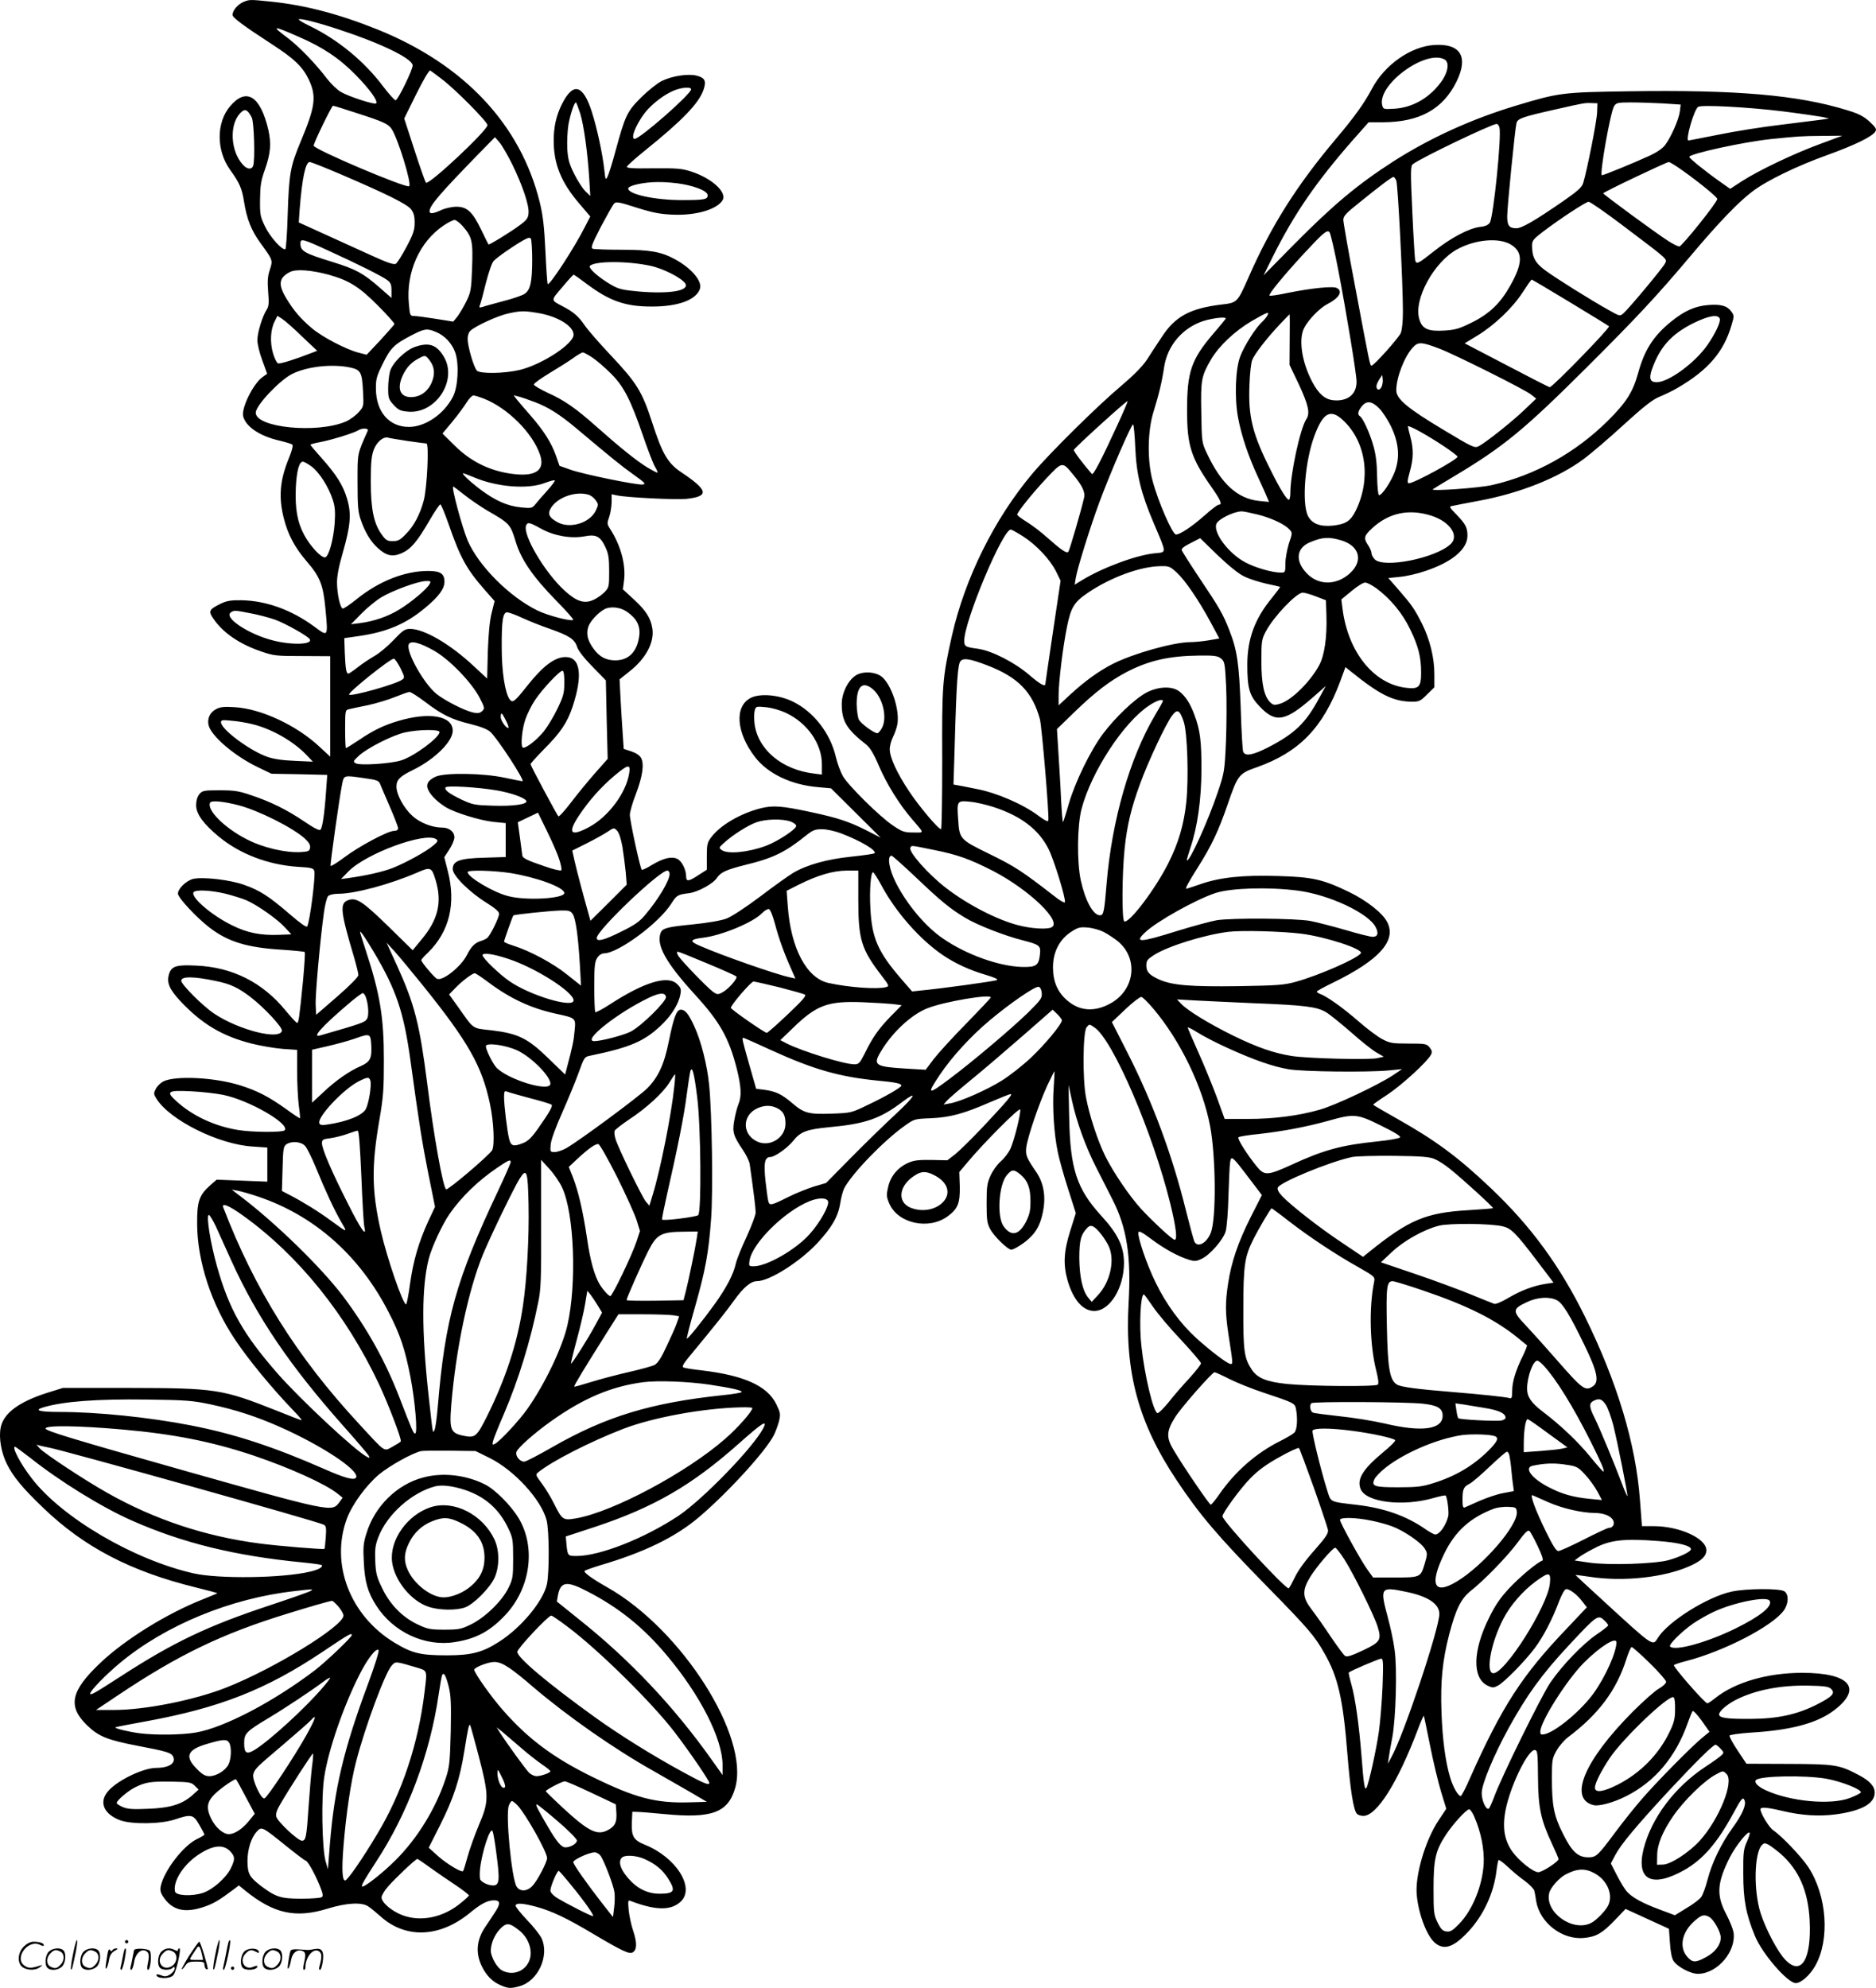 <svg version="1.0" xmlns="http://www.w3.org/2000/svg"
  viewBox="0 0 1133.278 1200.789"
 preserveAspectRatio="xMidYMid meet">
<g transform="translate(-0.513,1200.873) scale(0.1,-0.1)"
fill="#000000" stroke="none">
<path d="M1474 11996 c-34 -15 -64 -51 -64 -77 0 -17 62 -63 240 -179 133 -86
184 -135 221 -213 47 -101 39 -162 -49 -372 -63 -151 -71 -193 -79 -443 -3
-111 -10 -205 -14 -208 -17 -10 -91 71 -122 135 -30 62 -32 73 -31 166 1 82 6
114 28 175 36 102 41 160 22 245 -48 205 -133 257 -230 143 -85 -99 -85 -267
-1 -385 57 -78 72 -114 84 -191 17 -107 44 -175 100 -252 75 -103 75 -103 56
-161 -13 -39 -15 -68 -10 -133 6 -68 4 -88 -9 -108 -26 -40 -56 -138 -56 -184
0 -23 13 -79 30 -123 l29 -80 -28 -20 c-57 -41 -129 -188 -117 -237 16 -63
101 -120 220 -147 38 -9 73 -20 77 -24 6 -6 -3 -39 -20 -80 -56 -136 -64 -237
-31 -367 25 -97 65 -173 136 -256 83 -96 101 -143 115 -287 16 -175 18 -172
-69 -108 -136 100 -289 155 -437 158 -65 1 -89 -3 -127 -21 -71 -35 -76 -45
-42 -93 58 -84 158 -152 289 -196 74 -26 92 -27 248 -27 l167 -1 0 -303 0
-304 -69 64 c-138 127 -348 225 -507 235 -63 4 -87 2 -112 -11 -38 -19 -56
-57 -47 -97 15 -65 154 -185 295 -253 l85 -41 169 -3 168 -4 -7 -96 c-9 -135
-22 -223 -34 -235 -7 -7 -40 10 -100 51 -104 70 -200 118 -321 158 -72 25
-101 29 -188 29 -97 0 -105 -2 -123 -24 -12 -15 -19 -39 -19 -66 0 -53 43
-112 137 -190 127 -105 298 -170 475 -182 85 -5 97 -8 102 -26 8 -32 -27 -304
-43 -334 -4 -8 -40 17 -106 74 -123 106 -179 143 -273 176 -83 31 -249 50
-309 37 -42 -10 -93 -59 -93 -89 0 -25 115 -148 193 -207 112 -85 225 -119
434 -132 73 -5 135 -11 139 -14 3 -4 -2 -80 -10 -170 -23 -231 -27 -258 -36
-258 -5 0 -36 34 -70 75 -139 170 -322 262 -540 271 -118 6 -148 -3 -163 -49
-17 -52 0 -93 70 -168 130 -137 251 -209 428 -254 55 -14 139 -28 187 -32 l88
-6 0 -131 c0 -72 5 -164 10 -205 6 -41 9 -76 7 -77 -1 -2 -41 24 -87 58 -104
74 -171 108 -275 141 -154 48 -391 60 -464 23 -17 -9 -37 -29 -45 -45 -13 -25
-13 -31 3 -57 79 -130 377 -279 584 -291 l87 -6 0 -103 0 -103 -153 6 -153 6
-38 -33 c-68 -60 -81 -98 -80 -235 1 -225 86 -484 227 -695 83 -125 226 -298
356 -433 30 -31 52 -57 48 -57 -4 0 -73 26 -154 59 -325 129 -365 135 -883
136 l-405 0 -90 -28 c-175 -55 -270 -125 -286 -213 -12 -61 4 -152 38 -219 38
-76 94 -145 220 -265 246 -237 529 -384 921 -480 73 -18 132 -34 130 -35 -2
-2 -39 -17 -83 -35 -220 -86 -478 -246 -627 -389 -175 -166 -195 -258 -79
-372 70 -68 122 -90 304 -125 178 -34 205 -42 217 -64 21 -40 -22 -70 -101
-70 -84 0 -253 -85 -299 -151 -46 -63 -13 -130 80 -165 69 -26 245 -24 330 4
101 34 113 31 149 -32 17 -29 31 -56 31 -59 0 -3 -20 -15 -45 -27 -83 -40
-199 -191 -219 -285 -5 -23 -1 -40 16 -65 55 -81 129 -99 247 -59 56 19 91 40
179 106 l30 23 38 -31 c173 -140 305 -169 499 -109 114 35 206 40 245 13 14
-9 48 -37 75 -61 151 -135 355 -127 536 20 70 58 109 78 149 78 39 0 40 -22 0
-80 -16 -25 -40 -61 -53 -80 -53 -78 -60 -156 -23 -235 28 -59 66 -98 118
-119 44 -19 60 -19 111 -5 113 31 183 185 133 291 -10 20 -48 69 -87 109 -38
40 -69 79 -69 86 0 19 43 16 125 -6 97 -27 184 -69 339 -161 182 -108 223
-127 244 -114 25 16 26 57 3 127 -12 34 -24 91 -28 126 -5 56 -4 64 9 58 154
-59 246 -60 305 -5 89 83 -27 268 -217 344 -68 28 -81 50 -78 134 l3 65 30 -1
c17 0 90 -6 163 -13 286 -28 385 8 428 157 90 310 -323 959 -773 1213 -92 52
-145 91 -136 99 4 4 49 20 98 35 261 77 446 167 586 284 172 144 409 402 459
501 10 20 24 58 31 84 10 42 9 50 -16 102 -54 111 -192 174 -450 205 -55 6
-105 14 -112 18 -9 4 1 23 30 58 171 207 229 280 277 347 56 78 101 116 138
116 75 0 258 116 365 230 88 96 125 159 138 241 5 34 16 74 24 90 46 88 236
285 362 375 61 44 62 44 160 48 117 5 199 27 357 96 63 27 120 50 126 50 15 0
-17 -38 -163 -194 -67 -71 -143 -146 -170 -168 l-49 -38 -96 2 c-79 1 -106 -2
-142 -18 -63 -29 -106 -81 -120 -147 -11 -48 -10 -58 8 -100 53 -119 237 -159
351 -76 62 45 76 79 74 181 l-3 87 49 58 c99 119 316 336 319 320 5 -23 -35
-182 -58 -235 -11 -25 -38 -60 -59 -78 -21 -18 -49 -57 -62 -86 -21 -46 -24
-68 -24 -168 0 -99 3 -121 22 -156 22 -42 106 -124 127 -124 16 0 77 38 109
69 44 41 67 84 82 158 19 90 6 173 -38 239 -63 92 -68 106 -62 154 9 64 75
258 125 368 24 51 44 91 45 90 1 -2 -1 -48 -5 -103 -8 -114 2 -275 25 -385 8
-41 36 -141 62 -222 l47 -147 -34 -108 c-39 -124 -43 -202 -16 -298 34 -118
93 -185 161 -185 95 0 180 139 180 291 -1 100 -36 174 -140 287 -145 160 -185
280 -191 587 l-4 200 20 -91 c28 -130 83 -282 148 -409 31 -60 75 -148 99
-195 85 -167 112 -340 96 -620 -24 -422 59 -726 291 -1074 140 -210 249 -338
551 -646 244 -249 281 -292 341 -398 82 -143 113 -278 139 -612 17 -212 36
-332 56 -356 6 -8 24 -14 40 -14 81 0 208 201 330 524 18 48 34 84 36 80 1 -5
19 -88 38 -184 19 -96 49 -220 66 -276 l31 -101 -46 -69 c-82 -123 -145 -339
-132 -456 12 -119 63 -248 112 -287 55 -44 111 -24 200 71 91 98 153 232 169
365 4 32 10 62 12 66 3 4 28 -14 57 -41 28 -27 75 -66 104 -86 28 -21 54 -48
56 -59 3 -12 8 -40 11 -62 22 -131 158 -236 290 -222 74 7 110 29 185 107 l65
68 131 -60 131 -60 6 -84 c3 -52 11 -93 21 -109 25 -38 105 -80 151 -79 117 3
230 137 212 252 -4 20 -24 72 -47 114 -57 111 -52 185 25 338 34 67 108 160
119 149 4 -3 -4 -28 -16 -55 -20 -44 -23 -64 -22 -194 0 -155 16 -243 70 -374
43 -107 198 -286 247 -286 32 0 85 47 117 103 91 159 72 426 -42 599 -43 64
-161 188 -211 221 -25 17 -77 102 -77 127 0 15 39 12 132 -10 119 -28 220 -34
322 -21 156 21 236 65 236 131 0 39 -30 72 -97 107 -117 62 -143 66 -423 67
l-255 1 -53 80 c-29 43 -51 84 -49 90 2 5 58 13 128 18 242 14 402 57 504 135
175 133 94 227 -195 226 -208 0 -404 -57 -524 -153 -21 -17 -42 -31 -47 -31
-15 0 -210 223 -202 231 5 4 37 15 73 24 229 59 523 211 591 306 29 41 31 96
4 115 -26 19 -228 18 -318 -1 -146 -31 -386 -181 -447 -280 -31 -50 -24 -56
-312 208 -103 94 -187 172 -185 172 1 1 40 -4 87 -11 201 -31 451 -4 605 66
69 31 98 59 98 95 0 71 -162 145 -318 145 l-71 0 -12 158 c-25 339 -137 711
-333 1109 -151 306 -325 544 -566 773 -200 190 -337 291 -568 421 -80 45 -145
83 -145 85 0 2 39 30 87 61 86 57 240 198 262 240 9 17 7 26 -8 45 -18 22 -26
23 -128 23 -97 0 -113 3 -158 27 -27 14 -93 63 -145 109 -93 81 -193 152 -231
164 -10 4 -19 10 -19 14 0 4 46 29 102 56 276 135 381 253 323 364 -27 54
-124 130 -229 181 -159 77 -221 91 -427 97 -215 7 -353 -8 -469 -48 -46 -16
-86 -29 -88 -29 -9 0 11 37 74 137 78 124 121 215 174 369 63 183 68 190 180
229 254 91 396 237 501 517 l32 87 31 -25 c177 -143 259 -184 375 -184 38 0
49 5 87 44 l44 43 0 80 c0 99 -27 209 -75 305 -44 87 -61 112 -141 204 l-62
71 68 7 c38 3 108 19 154 35 163 54 256 132 256 214 0 49 -12 71 -68 129 -44
45 -44 47 -21 51 13 3 85 17 160 31 248 46 482 140 634 254 44 33 152 125 240
206 121 110 173 151 215 168 30 12 80 36 110 54 184 107 278 217 325 378 17
56 16 59 -2 84 -25 34 -64 44 -138 38 -80 -6 -145 -35 -226 -101 -106 -86
-160 -171 -198 -310 -32 -115 -71 -177 -185 -290 -193 -191 -437 -327 -696
-386 -77 -18 -372 -39 -360 -26 3 2 64 40 135 82 294 176 420 280 796 655 305
304 425 433 633 680 165 196 283 318 366 381 86 66 269 155 459 223 163 59
267 110 285 140 9 15 3 24 -35 60 -37 33 -66 48 -136 69 -297 92 -670 124
-1323 114 -396 -6 -416 -8 -675 -86 -269 -81 -517 -194 -739 -335 -219 -141
-363 -261 -605 -505 l-183 -186 57 115 c129 258 259 447 483 703 l95 107 86 0
c222 1 363 79 445 246 73 149 25 230 -132 221 -144 -8 -304 -120 -381 -268
-46 -86 -104 -167 -212 -295 -240 -284 -396 -531 -533 -844 -66 -149 -67 -150
-162 -161 -190 -23 -280 -72 -360 -195 -29 -43 -70 -106 -91 -139 -27 -40 -78
-92 -158 -160 -138 -116 -427 -401 -533 -527 -230 -273 -408 -632 -487 -982
-57 -254 -60 -297 -58 -748 0 -230 -3 -418 -7 -418 -17 0 -133 138 -194 230
-74 112 -116 204 -116 253 0 20 9 54 21 77 11 22 23 58 26 79 12 91 -40 240
-98 284 -39 28 -106 32 -149 9 -49 -27 -90 -107 -90 -176 0 -104 29 -152 149
-246 22 -18 45 -55 76 -129 47 -109 123 -231 196 -316 81 -95 80 -85 12 -85
-54 0 -67 4 -122 41 -80 53 -270 241 -304 299 -14 25 -33 76 -42 114 -33 144
-133 274 -259 336 -85 42 -199 52 -256 23 -99 -51 -88 -208 25 -356 77 -101
218 -169 381 -183 l79 -7 150 -149 150 -149 -90 46 c-102 51 -170 74 -335 109
-173 37 -225 41 -301 22 -123 -32 -241 -101 -297 -174 -24 -32 -27 -44 -27
-116 l0 -81 -50 -32 c-60 -40 -75 -41 -75 -8 0 41 -27 94 -54 106 -35 16 -83
4 -151 -36 -32 -20 -60 -33 -63 -30 -10 9 -72 298 -72 331 0 18 16 74 36 125
40 105 52 181 32 219 -9 16 -30 30 -59 40 l-46 15 -6 90 c-4 49 -9 144 -13
210 l-6 120 60 48 c100 79 151 176 138 260 -10 62 -39 108 -111 174 l-67 62 7
53 c12 95 -20 213 -85 313 -18 28 -18 34 -5 70 8 22 14 62 15 89 l0 49 33 -7
c63 -13 353 -27 417 -21 141 15 135 51 -28 160 -83 55 -116 112 -178 304 -60
185 -93 237 -245 399 -71 75 -145 160 -163 187 -36 53 -66 79 -131 113 -74 39
-74 33 -4 115 35 42 66 76 69 76 3 1 38 -24 79 -55 139 -104 235 -138 397
-137 156 0 264 40 287 106 17 46 -50 125 -151 180 -83 45 -151 57 -323 57 -87
0 -165 3 -173 6 -14 5 -5 27 49 133 37 69 72 132 80 140 12 13 31 9 137 -25
99 -31 142 -39 219 -42 142 -6 269 33 300 89 25 48 -67 131 -189 171 -59 19
-87 21 -230 20 -127 -2 -163 1 -160 10 3 7 54 53 114 101 221 178 321 282 349
363 18 53 9 72 -39 85 -52 14 -148 0 -214 -32 -26 -13 -81 -57 -123 -98 -86
-86 -97 -109 -156 -326 -19 -71 -41 -141 -48 -154 -11 -22 -13 -19 -19 40 -11
100 -44 253 -76 353 -53 165 -113 180 -180 46 -34 -67 -50 -136 -50 -220 0
-143 45 -254 157 -384 l64 -75 -32 -62 c-61 -122 -214 -357 -225 -346 -3 2 -9
91 -14 198 -7 150 -15 217 -34 295 -116 471 -457 833 -979 1044 -234 94 -440
148 -647 169 -126 13 -128 13 -166 -3z m586 -168 c246 -81 432 -171 438 -213
3 -22 -87 -208 -103 -212 -5 -1 -39 36 -74 82 -114 152 -271 282 -443 366 -38
18 -68 36 -68 40 0 11 112 -17 250 -63z m-254 -40 c149 -64 249 -131 349 -233
85 -87 136 -158 122 -171 -9 -9 -164 41 -212 69 -22 12 -60 49 -85 81 -68 90
-168 193 -235 244 -103 77 -96 79 61 10z m6925 -138 c29 -16 24 -68 -11 -123
-70 -104 -176 -168 -292 -175 -65 -4 -67 -3 -73 21 -31 123 261 338 376 277z
m-6057 -119 c80 -60 276 -258 276 -278 0 -32 -350 -360 -371 -348 -5 3 -36 92
-70 197 l-62 191 73 148 c43 87 78 145 84 142 6 -4 38 -27 70 -52z m1506 -62
c0 -28 -308 -299 -341 -299 -32 0 23 120 85 184 51 52 111 93 163 112 46 16
93 18 93 3z m-670 -145 c22 -71 45 -237 55 -399 l6 -100 -30 29 c-16 16 -47
63 -67 104 -31 62 -38 89 -42 153 -2 42 1 107 7 145 12 65 35 134 45 134 3 0
14 -30 26 -66z m6143 6 c-1 -52 -62 -356 -84 -427 -8 -26 -34 -49 -119 -108
-174 -120 -251 -165 -285 -165 -43 0 -55 16 -55 72 0 55 47 527 56 563 7 28
36 38 241 84 168 38 172 39 213 37 l35 -1 -2 -55z m399 54 l106 -7 -5 -41 c-6
-48 -53 -156 -89 -203 -15 -21 -51 -45 -92 -64 -93 -43 -279 -119 -290 -119
-16 0 51 381 74 418 13 20 22 22 103 22 48 0 135 -3 193 -6z m-7890 -59 c158
-51 190 -65 210 -97 39 -62 121 -328 105 -344 -15 -15 -577 223 -577 245 0 17
109 241 117 241 4 0 70 -20 145 -45z m8614 11 c110 -14 218 -30 240 -34 l39
-9 -45 -7 c-25 -3 -136 -17 -247 -31 -112 -13 -281 -40 -378 -60 -96 -19 -177
-35 -180 -35 -20 0 33 185 58 203 20 14 299 -1 513 -27z m-9250 -37 c14 -29
21 -259 8 -293 -9 -23 -37 -20 -61 7 -75 81 -84 240 -18 311 29 31 44 26 71
-25z m7537 -60 c14 -52 -36 -540 -58 -575 -10 -15 -28 -23 -60 -26 -66 -8
-176 -66 -279 -148 -91 -72 -103 -79 -111 -57 -3 6 -11 138 -18 292 -12 251
-11 281 3 292 47 37 477 243 506 243 7 0 14 -9 17 -21z m1937 -100 c-161 -59
-371 -160 -471 -224 l-72 -47 -61 43 c-84 59 -186 141 -186 150 0 19 331 91
496 108 160 16 177 18 309 19 l120 1 -135 -50z m-7900 -124 c62 -127 102 -246
98 -293 -2 -30 -11 -43 -51 -72 -51 -39 -188 -123 -191 -118 -2 2 -21 42 -44
89 -52 108 -85 139 -150 139 -26 0 -67 -9 -91 -20 -50 -23 -71 -25 -71 -7 0
34 67 111 300 350 l95 97 28 -32 c15 -18 50 -78 77 -133z m-1032 -61 c275
-118 395 -178 420 -209 16 -21 22 -41 22 -81 0 -44 -8 -69 -49 -146 -27 -51
-56 -97 -64 -102 -12 -8 -50 5 -149 50 -73 33 -202 92 -286 130 l-152 69 5 75
c15 194 36 290 61 290 8 0 94 -34 192 -76z m8108 20 c98 -70 203 -156 203
-167 2 -18 -214 -287 -229 -287 -9 0 -39 15 -67 33 -71 45 -392 281 -393 288
0 7 380 188 396 189 7 0 47 -25 90 -56z m-1736 -56 c10 -24 40 -620 40 -791 0
-59 -5 -110 -13 -130 -14 -31 -162 -197 -177 -197 -9 0 -12 16 -100 485 -39
203 -70 381 -70 396 0 22 17 41 93 101 123 100 200 158 210 158 4 0 12 -10 17
-22z m-4308 -22 c89 -17 148 -44 148 -67 0 -25 -20 -29 -155 -29 -163 0 -325
35 -325 70 0 18 95 39 177 39 45 1 114 -5 155 -13z m5685 -256 c274 -207 259
-194 246 -223 -12 -25 -214 -268 -251 -301 -21 -18 -22 -18 -89 20 -106 59
-314 189 -381 238 -64 47 -82 81 -82 153 0 27 9 38 58 76 103 79 267 187 284
187 9 0 106 -67 215 -150z m-7017 3 c57 -65 63 -91 57 -252 -5 -135 -8 -148
-36 -205 -17 -34 -41 -74 -54 -91 l-24 -29 -106 17 c-57 9 -116 17 -130 17
-24 0 -26 3 -32 74 -18 189 64 374 209 472 28 19 58 34 67 34 9 0 31 -17 49
-37z m5289 -263 c52 -272 111 -633 111 -677 0 -71 -46 -113 -122 -113 -56 0
-93 25 -131 86 -74 123 -102 280 -63 353 26 50 95 120 138 142 73 37 97 78 59
98 -23 13 -156 -1 -299 -30 -56 -12 -105 -19 -108 -16 -8 8 88 124 206 252
118 127 141 147 156 132 7 -7 30 -109 53 -227z m-4869 60 c0 -135 -11 -184
-47 -207 -14 -9 -71 -29 -127 -43 -55 -15 -112 -30 -125 -35 -21 -6 -23 -5
-17 11 5 11 21 70 36 132 16 62 36 123 47 134 20 22 114 88 177 124 30 17 42
20 48 11 4 -7 8 -64 8 -127z m-1223 51 c165 -75 311 -148 346 -173 22 -16 27
-27 27 -64 l0 -45 -73 64 c-99 86 -141 109 -282 153 -173 53 -195 66 -195 113
0 31 15 27 177 -48z m7136 40 c73 -45 72 -113 -6 -250 -59 -105 -125 -168
-232 -221 -75 -37 -99 -44 -165 -48 -98 -6 -134 10 -151 69 -36 118 88 345
229 422 110 60 253 72 325 28z m-5198 -128 c79 -17 189 -74 210 -107 26 -44
-95 -64 -282 -48 -96 9 -120 14 -165 40 -76 44 -142 102 -129 115 30 30 229
30 366 0z m-1943 -54 c121 -34 183 -72 296 -186 57 -57 102 -108 100 -112 -2
-4 -40 -48 -85 -97 l-83 -88 -47 12 c-76 19 -223 96 -285 149 -70 60 -108 105
-153 179 -51 84 -46 124 20 159 37 20 130 13 237 -16z m7497 -166 c124 -75
230 -140 236 -145 9 -8 -341 -368 -358 -368 -5 0 -122 60 -261 133 l-253 132
74 45 c103 62 214 167 275 261 28 43 53 79 56 79 2 0 106 -61 231 -137z
m-6239 -64 c121 -19 220 -79 220 -132 0 -56 -192 -181 -326 -213 -94 -22 -238
-24 -258 -4 -19 20 -56 147 -56 192 0 21 7 41 18 50 33 30 166 90 226 103 77
17 96 17 176 4z m4411 -16 c-5 -10 -21 -29 -35 -42 -37 -35 -104 -140 -128
-203 -30 -75 -36 -252 -14 -371 21 -113 63 -236 122 -363 25 -54 50 -110 55
-123 l10 -24 -61 6 c-129 14 -227 103 -312 283 -33 69 -33 70 -36 249 -4 199
0 221 59 323 49 82 141 169 243 230 97 56 112 62 97 35z m135 -145 l-1 -153
54 -113 c60 -129 72 -179 47 -216 -37 -57 -96 -330 -96 -445 0 -22 -4 -41 -9
-41 -13 0 -54 66 -109 177 -112 222 -137 325 -129 518 2 66 10 133 16 148 14
37 88 132 164 213 33 35 61 64 62 64 2 0 2 -69 1 -152z m-5967 19 l92 -87 -28
-11 c-105 -41 -197 -70 -209 -65 -7 3 -21 31 -30 62 -19 66 -15 144 11 193
l16 32 28 -18 c16 -10 70 -57 120 -106z m8565 107 c7 -18 -27 -91 -73 -157
-74 -108 -235 -227 -308 -227 -40 0 -48 22 -29 77 48 135 116 212 249 279 94
46 150 56 161 28z m-2984 1 c0 -2 -33 -43 -74 -90 -135 -158 -160 -231 -160
-465 0 -213 24 -287 148 -464 56 -80 67 -106 43 -106 -7 0 -44 -28 -82 -62
-79 -70 -151 -118 -176 -118 -21 0 -108 199 -141 324 -33 121 -31 300 5 416
33 106 52 186 65 274 20 128 111 235 237 276 55 17 135 27 135 15z m-4772 -81
c54 -22 99 -71 118 -127 23 -70 16 -206 -15 -265 -54 -105 -167 -182 -266
-182 -119 0 -198 91 -199 229 -1 60 4 77 42 154 47 95 68 116 176 172 76 39
91 41 144 19z m6062 -101 c92 -35 519 -248 555 -278 l30 -24 -70 -67 c-76 -73
-233 -197 -276 -220 -26 -13 -34 -10 -215 99 -217 130 -284 186 -284 238 0 78
49 204 100 259 32 35 52 34 160 -7z m-5118 -53 c26 -17 76 -60 112 -96 79 -78
120 -158 196 -379 28 -82 60 -165 71 -184 11 -18 18 -35 16 -37 -2 -2 -29 12
-61 31 -62 37 -171 125 -308 247 -125 111 -194 159 -292 203 -47 22 -86 45
-86 51 0 7 42 37 93 68 50 30 114 70 142 90 27 20 55 36 61 36 6 0 31 -14 56
-30z m-1462 -61 c64 -14 72 -28 78 -144 5 -91 4 -92 -27 -127 -17 -19 -52 -45
-78 -56 -172 -73 -543 -37 -543 54 0 43 142 194 218 233 90 46 243 63 352 40z
m6230 -119 c-12 -22 -30 -18 -30 6 0 8 8 27 18 42 l17 26 3 -26 c2 -15 -2 -36
-8 -48z m-5420 -70 c142 -56 293 -207 337 -337 31 -90 -20 -131 -146 -119
-144 14 -266 71 -369 173 l-74 73 60 72 c33 40 71 92 86 116 14 23 33 42 41
42 8 0 37 -9 65 -20z m306 -20 c82 -31 151 -75 250 -158 219 -184 272 -227
345 -279 71 -51 78 -58 56 -61 -35 -4 -359 62 -437 90 l-65 23 -22 63 c-28 78
-73 149 -154 242 -35 40 -72 83 -83 97 l-18 24 28 -7 c16 -4 61 -19 100 -34z
m3519 -139 c-100 -218 -146 -304 -154 -295 -53 60 -111 138 -109 145 4 13 320
300 325 295 2 -2 -26 -67 -62 -145z m1581 102 c20 -20 53 -70 73 -112 47 -99
54 -187 21 -274 -23 -60 -78 -142 -94 -139 -6 1 -11 53 -12 114 -1 81 -8 134
-23 186 -22 77 -63 166 -81 177 -16 10 -12 30 11 59 29 36 61 33 105 -11z
m-213 -77 c136 -131 165 -352 72 -542 -31 -62 -59 -81 -137 -90 -78 -8 -128
11 -152 59 -38 79 -17 334 40 485 53 142 99 164 177 88z m-1260 -158 c7 -165
34 -277 112 -460 79 -186 79 -174 8 -181 -110 -10 -316 -86 -442 -163 l-44
-27 7 42 c9 56 87 307 142 455 63 171 195 476 204 471 4 -2 10 -64 13 -137z
m1865 5 c45 -30 82 -58 82 -63 0 -17 -262 -160 -293 -160 -12 0 -11 12 4 67
23 81 24 139 4 213 -8 30 -15 59 -15 63 0 12 116 -52 218 -120z m-6501 95
c-65 -147 -62 -131 -62 -313 0 -141 3 -179 19 -225 26 -76 60 -133 105 -173
51 -46 88 -54 144 -29 54 24 93 70 166 196 31 54 61 98 66 98 5 0 27 -54 50
-119 71 -204 107 -270 218 -397 l60 -68 -18 -72 c-12 -48 -19 -124 -23 -233
l-4 -163 -82 76 c-141 132 -299 224 -383 224 -32 0 -44 -8 -102 -69 -36 -38
-88 -81 -116 -96 -27 -16 -72 -45 -99 -67 -27 -21 -52 -38 -57 -38 -12 0 -17
29 -21 124 l-3 90 90 13 c170 25 285 74 403 174 78 65 112 112 112 154 0 49
-25 65 -99 65 -141 0 -297 -62 -431 -170 -41 -33 -79 -59 -85 -57 -15 5 -33
85 -34 153 -1 41 10 99 35 185 47 164 53 236 25 327 -24 81 -65 145 -156 247
-36 40 -65 75 -65 77 0 3 28 11 63 17 67 13 203 55 227 71 22 14 63 13 57 -2z
m240 -63 c57 -8 108 -15 114 -15 17 0 4 -268 -16 -344 -22 -83 -59 -154 -108
-203 -34 -36 -48 -43 -79 -43 -33 0 -42 5 -67 40 -48 66 -66 154 -66 320 0
117 4 154 18 193 19 48 58 80 87 72 8 -3 61 -11 117 -20z m-580 -154 c46 -34
102 -121 128 -200 14 -42 16 -73 12 -140 -7 -101 -36 -205 -58 -209 -23 -4
-91 69 -126 135 -42 78 -56 160 -51 285 5 102 20 158 43 158 7 0 30 -13 52
-29z m4600 -48 c55 -66 75 -107 67 -140 -17 -76 -88 -319 -95 -327 -10 -12
-41 9 -126 84 -37 34 -94 77 -125 96 -32 20 -58 39 -58 44 0 15 89 126 175
218 98 104 97 104 162 25z m-3615 -19 c136 -57 320 -72 423 -33 31 12 59 19
62 16 2 -3 -19 -32 -49 -65 -29 -32 -61 -69 -71 -82 -18 -21 -24 -22 -85 -16
-81 8 -153 40 -241 105 -65 49 -121 101 -107 101 3 0 34 -12 68 -26z m-61
-105 c35 -28 96 -69 134 -92 141 -81 143 -84 176 -192 32 -106 104 -211 242
-352 61 -62 108 -115 105 -118 -11 -12 -155 26 -216 56 -170 83 -356 270 -422
423 -33 79 -100 326 -87 326 2 0 33 -23 68 -51z m748 2 c13 -3 33 -18 44 -33
18 -25 18 -27 2 -62 -37 -78 -160 -114 -235 -70 -47 27 -57 47 -40 79 36 67
148 109 229 86z m4043 -120 c86 -22 164 -59 192 -90 19 -20 19 -22 -3 -86 -11
-36 -21 -90 -21 -120 0 -53 -1 -55 -27 -55 -52 0 -156 30 -215 62 -101 53
-195 179 -175 232 11 29 104 75 153 76 11 0 55 -9 96 -19z m1049 -7 c113 -36
171 -121 117 -172 -91 -85 -403 -147 -458 -92 -11 11 -20 28 -20 38 0 9 -9 31
-20 47 -29 43 -25 58 24 103 101 93 221 119 357 76z m-5377 -79 c78 -43 179
-61 262 -46 71 14 96 0 127 -67 18 -38 22 -66 22 -144 0 -92 -1 -98 -28 -126
-16 -16 -46 -38 -68 -47 -54 -25 -102 -9 -173 56 -120 109 -254 337 -233 393
9 23 21 20 91 -19z m2911 -46 c79 -50 165 -141 200 -213 l27 -55 -46 -308
c-25 -169 -46 -311 -46 -315 0 -20 -31 -3 -95 52 -89 77 -228 148 -312 160
-77 10 -83 14 -83 49 0 118 232 671 281 671 5 0 38 -18 74 -41z m1336 -242
c30 -15 90 -34 134 -44 44 -9 82 -18 83 -19 2 -1 -21 -32 -51 -69 -102 -124
-147 -246 -147 -402 0 -142 13 -187 73 -250 98 -104 155 -94 326 56 l75 66
-40 -73 c-81 -151 -147 -214 -307 -297 -94 -48 -140 -56 -152 -27 -4 9 -11
130 -15 267 -10 271 -21 347 -71 473 -37 94 -58 130 -182 315 -54 81 -100 154
-103 162 -4 9 14 24 53 43 l58 30 106 -103 c67 -64 126 -112 160 -128z m586
218 c110 -33 135 -122 55 -197 -78 -73 -184 -77 -255 -10 -79 75 -75 159 11
195 76 32 114 34 189 12z m-993 -195 c52 -48 132 -166 205 -301 l52 -97 -64
-11 c-35 -6 -86 -11 -113 -11 -101 -1 -341 -68 -466 -131 -83 -42 -169 -104
-257 -185 l-71 -66 0 59 c0 81 26 296 51 417 24 117 42 147 127 205 138 93
317 159 440 160 48 1 56 -2 96 -39z m-4514 -69 c-15 -30 -112 -111 -183 -154
-68 -42 -153 -71 -237 -82 l-55 -7 63 64 c34 35 88 79 119 98 67 41 225 99
271 99 29 1 32 -1 22 -18z m5720 -26 c85 -63 157 -150 204 -248 50 -103 66
-168 66 -262 0 -85 -14 -100 -89 -91 -197 22 -353 216 -386 479 l-7 55 62 51
c33 28 70 51 82 51 11 0 42 -16 68 -35z m-365 -49 l60 -23 3 -94 c4 -130 -12
-240 -44 -299 -55 -101 -167 -211 -236 -232 -33 -10 -41 -9 -58 7 -38 35 -55
110 -55 250 0 121 2 133 27 180 47 89 185 234 223 234 11 0 47 -10 80 -23z
m-4163 -92 c59 -41 82 -85 75 -144 -12 -97 -63 -150 -145 -150 -56 0 -96 21
-132 71 -36 50 -45 89 -31 132 11 33 58 84 96 105 36 20 96 14 137 -14z
m-2272 -10 c45 -8 111 -26 146 -38 63 -23 199 -99 210 -118 21 -33 -107 -37
-221 -8 -150 38 -302 140 -255 170 20 13 24 13 120 -6z m1641 -28 c41 -19 114
-48 164 -65 119 -42 151 -63 166 -109 7 -23 43 -69 93 -120 l81 -83 5 -237 6
-237 -77 -87 c-42 -48 -108 -128 -145 -177 -38 -50 -72 -87 -76 -83 -10 11
-168 306 -168 315 0 4 37 45 81 90 101 101 141 161 173 257 63 191 48 301 -44
300 -65 -1 -136 -55 -231 -175 -76 -96 -87 -104 -105 -81 -28 39 -48 167 -48
311 -1 166 7 215 33 215 10 0 51 -15 92 -34z m-533 -198 c94 -54 225 -190 274
-283 31 -60 32 -66 16 -81 -12 -12 -26 -15 -50 -10 -51 9 -177 73 -227 114
-76 62 -184 254 -167 298 10 26 66 12 154 -38z m4753 -47 c22 -17 24 -28 31
-167 4 -82 3 -232 -1 -334 -8 -179 -10 -190 -49 -305 -57 -171 -173 -427 -187
-413 -2 2 8 35 21 75 43 127 66 290 67 473 0 174 -8 239 -43 332 -25 68 -55
114 -93 142 -44 32 -127 28 -197 -9 -72 -39 -188 -150 -263 -250 -76 -102
-168 -292 -206 -423 -16 -57 -32 -106 -34 -109 -3 -2 -8 58 -12 134 -3 76 -11
203 -16 283 l-9 145 104 101 c125 121 215 190 316 243 135 70 256 98 441 100
91 1 110 -2 130 -18z m-4957 -58 c26 -54 27 -58 10 -70 -37 -27 -307 -103
-320 -90 -11 10 247 217 270 217 7 0 24 -26 40 -57z m3547 16 c184 -71 271
-160 316 -324 12 -47 57 -582 51 -612 -2 -10 -20 -1 -58 27 -94 71 -254 140
-375 163 -16 3 -55 11 -85 17 l-55 10 7 223 c11 403 19 506 36 523 19 20 59
13 163 -27z m-2557 -106 c0 -61 -6 -81 -41 -154 -22 -46 -59 -108 -82 -137
-44 -55 -116 -110 -129 -98 -13 14 -3 115 18 173 11 31 36 82 57 113 45 68
153 182 167 177 7 -2 11 -33 10 -74z m1860 -34 c61 -48 92 -167 61 -233 -10
-20 -23 -36 -30 -36 -20 0 -97 56 -111 81 -7 13 -13 56 -14 94 0 107 34 141
94 94z m-2702 -79 c105 -80 161 -107 276 -135 61 -15 103 -32 119 -47 44 -40
212 -298 194 -298 -4 0 -52 9 -107 21 -129 28 -360 31 -416 7 -49 -22 -63 -49
-44 -85 17 -33 58 -72 106 -101 57 -34 209 -80 288 -88 l72 -7 0 -102 0 -103
-127 -4 c-152 -4 -193 -19 -193 -69 0 -39 100 -139 205 -204 51 -32 75 -53 75
-66 0 -23 -53 -131 -72 -146 -7 -6 -24 -14 -38 -18 -36 -11 -59 -34 -85 -86
-35 -69 -144 -156 -179 -143 -16 6 -96 101 -96 113 0 4 18 25 41 46 129 127
170 296 119 493 l-21 83 30 46 c17 26 31 59 31 74 0 34 -32 59 -75 59 -60 0
-136 30 -180 72 -51 46 -95 128 -95 175 0 42 20 62 102 102 130 64 238 171
238 236 0 90 -141 115 -329 59 -85 -25 -152 -57 -234 -113 -42 -28 -79 -51
-82 -51 -3 0 -5 52 -5 115 0 111 1 115 23 120 12 3 63 14 114 24 50 11 124 33
165 50 40 16 79 30 86 30 8 1 50 -26 94 -59z m4458 4 c0 -3 -22 -43 -49 -88
-151 -256 -259 -631 -291 -1014 -14 -171 -18 -192 -40 -192 -41 0 -89 88 -116
211 -24 112 -22 331 5 433 59 223 252 519 406 622 44 30 85 44 85 28z m-2276
-72 c128 -60 216 -186 216 -309 l0 -63 -47 6 c-195 23 -341 146 -360 303 -3
27 -3 62 1 77 7 26 8 27 67 21 35 -3 85 -17 123 -35z m2401 -50 c23 -64 32
-342 16 -491 -14 -132 -46 -242 -108 -366 -79 -157 -235 -363 -266 -352 -16 5
-14 291 2 442 15 141 40 244 92 386 48 134 158 368 195 416 31 41 45 34 69
-35z m-4095 7 c12 -23 19 -43 17 -46 -10 -9 -47 41 -47 64 0 33 7 29 30 -18z
m-1528 -25 c117 -29 245 -103 323 -184 l40 -42 -110 5 c-74 3 -129 11 -167 25
-105 37 -278 166 -278 208 0 14 9 15 68 9 37 -3 93 -13 124 -21z m1128 -47 c0
-34 -158 -150 -234 -172 -67 -20 -247 -31 -272 -17 -17 10 -16 13 18 45 50 47
206 126 281 142 84 18 207 19 207 2z m1146 -249 c-19 -120 -127 -264 -244
-326 -111 -59 -130 -36 -59 71 61 91 131 170 211 238 86 72 101 75 92 17z
m-1598 -30 c70 -9 85 -15 92 -32 5 -12 31 -74 59 -138 28 -64 51 -124 51 -132
0 -10 -9 -16 -24 -16 -38 0 -212 -93 -301 -160 -44 -33 -81 -56 -83 -51 -3 10
53 410 69 489 12 60 7 59 137 40z m801 -74 c85 -15 163 -43 175 -62 13 -21
-76 -34 -199 -30 -111 3 -125 6 -190 36 -77 37 -108 60 -98 75 8 12 197 1 312
-19z m-1564 -89 c123 -32 329 -136 401 -201 25 -23 35 -40 32 -56 -3 -20 -10
-23 -53 -26 -92 -6 -230 26 -327 76 -137 69 -248 181 -223 223 9 14 81 7 170
-16z m4562 -11 c166 -54 273 -136 332 -253 32 -63 106 -302 99 -322 -2 -6 -31
10 -63 36 -196 152 -239 180 -390 254 -184 90 -184 91 -192 213 -8 109 -6 112
72 104 35 -3 99 -18 142 -32z m-2623 -318 c10 -31 15 -59 12 -64 -3 -5 -47 5
-98 23 -110 37 -138 51 -138 68 -1 7 -7 54 -14 106 l-13 93 61 29 61 29 56
-115 c31 -63 64 -139 73 -169z m1396 231 c19 -7 35 -19 35 -27 0 -20 -111 -93
-182 -120 -108 -40 -232 -52 -268 -26 -18 13 -18 15 11 41 50 47 147 109 199
127 57 20 154 22 205 5z m-1015 -153 c7 -43 16 -113 20 -154 l6 -75 -109 -109
-110 -109 -15 54 c-27 95 -66 242 -81 307 l-14 63 88 44 c48 24 105 56 126 70
37 25 38 25 56 7 12 -12 24 -48 33 -98z m1318 82 c117 -44 221 -105 205 -121
-3 -4 -67 -13 -142 -21 -145 -15 -267 -49 -350 -98 -25 -15 -114 -78 -198
-142 -89 -67 -175 -123 -205 -134 -32 -12 -113 -26 -203 -35 -155 -15 -183
-23 -194 -51 -28 -74 31 -180 208 -374 150 -164 204 -260 252 -447 27 -109 30
-166 10 -214 -8 -19 -19 -62 -25 -96 -13 -71 -7 -94 52 -181 20 -29 38 -67 41
-85 23 -162 36 -267 36 -292 0 -16 -25 -81 -54 -145 -30 -64 -60 -137 -66
-164 -14 -64 -56 -144 -125 -241 -75 -104 -166 -217 -171 -212 -2 2 20 89 50
193 63 223 82 325 97 534 12 167 5 631 -12 805 -12 121 -49 267 -90 355 -35
76 -55 100 -81 100 -26 0 -43 -46 -72 -188 -28 -141 -63 -218 -131 -287 -50
-50 -408 -315 -488 -361 -23 -13 -55 -24 -71 -24 -28 0 -28 1 -24 48 3 28 31
104 68 187 34 77 79 185 99 240 36 100 36 100 76 108 232 48 320 85 418 177
67 62 111 132 122 192 6 31 3 41 -19 62 -55 56 -197 14 -405 -121 -46 -30 -86
-51 -90 -48 -3 4 -6 73 -6 154 0 124 3 151 18 174 10 16 27 27 40 27 85 0 331
181 407 300 33 52 38 55 110 64 54 8 143 57 166 92 23 34 55 49 170 78 173 42
244 78 372 181 37 29 51 35 93 35 27 0 77 -11 112 -24z m-2443 -36 c13 -9 10
-15 -17 -38 -42 -36 -161 -102 -243 -135 -60 -24 -163 -47 -270 -62 l-45 -6
45 46 c105 108 463 240 530 195z m3006 -65 c145 -29 216 -55 356 -126 224
-116 428 -314 352 -343 -31 -12 -122 -6 -198 14 -126 32 -305 124 -436 225
-109 84 -230 221 -215 244 8 14 -2 15 141 -14z m-109 -165 c149 -142 207 -190
297 -244 72 -44 238 -109 349 -137 104 -27 110 -32 104 -87 -7 -65 -23 -76
-108 -74 -139 4 -335 74 -475 170 -106 71 -221 208 -287 339 -42 82 -54 163
-26 163 5 0 71 -59 146 -130z m-2900 -19 c40 -134 14 -239 -87 -359 l-52 -63
-148 145 c-155 151 -193 176 -243 157 -51 -19 -45 -69 37 -345 14 -48 26 -97
26 -107 0 -11 -50 -62 -127 -129 l-128 -111 -3 60 c-3 58 27 394 50 559 6 46
18 90 25 98 8 8 34 14 60 14 102 0 311 56 478 128 82 36 88 33 112 -47z m453
44 c159 -26 322 -86 324 -120 3 -34 -231 -48 -339 -19 -89 22 -245 115 -245
145 0 14 155 10 260 -6z m960 -5 c0 -40 -66 -151 -147 -247 -34 -41 -64 -62
-146 -102 -102 -51 -147 -63 -147 -38 0 46 379 407 426 407 8 0 14 -9 14 -20z
m1140 -158 c0 -238 18 -297 141 -457 46 -60 47 -63 26 -69 -53 -14 -222 -2
-346 25 -133 28 -229 210 -247 464 l-7 93 71 36 c116 58 208 85 290 86 l72 0
0 -178z m139 90 c87 -163 234 -329 371 -422 77 -52 162 -91 264 -121 47 -14
72 -25 64 -30 -12 -7 -338 -52 -458 -63 l-55 -6 -65 75 c-141 163 -178 247
-187 426 -6 109 2 219 16 219 4 0 27 -35 50 -78z m2516 -33 c188 -24 427 -136
470 -220 20 -38 13 -59 -18 -59 -13 0 -87 18 -163 41 -76 22 -173 47 -214 55
-89 16 -474 19 -566 4 -34 -6 -142 -35 -239 -65 -227 -71 -260 -72 -192 -8 69
66 307 199 426 238 93 30 320 37 496 14z m-6480 -18 c44 -11 102 -29 128 -40
67 -29 189 -115 234 -165 l38 -41 -75 -3 c-112 -4 -192 12 -284 58 -123 60
-250 170 -232 199 11 17 102 13 191 -8z m3321 -181 c24 -90 55 -177 98 -273
l26 -59 -32 7 c-86 18 -420 135 -548 192 -63 27 -57 38 25 48 111 14 299 92
351 146 16 16 35 28 43 27 9 -2 23 -36 37 -88z m-1221 57 c18 -28 33 -135 43
-307 l7 -125 -83 66 c-85 69 -226 144 -324 175 -32 10 -58 21 -58 25 0 8 51
151 56 158 5 6 220 28 286 30 50 1 60 -2 73 -22z m3206 -107 c24 -12 63 -38
86 -56 127 -104 105 -295 -45 -377 -95 -52 -185 -46 -259 18 -59 50 -87 114
-87 200 0 96 41 174 119 221 33 21 49 24 91 20 28 -2 71 -14 95 -26z m1194
-11 c146 -18 376 -93 361 -118 -19 -31 -251 -133 -391 -172 -71 -20 -109 -23
-349 -27 -288 -4 -397 5 -476 39 -62 28 -80 47 -80 86 0 29 6 37 46 63 85 54
301 121 447 140 80 10 319 4 442 -11z m-5604 -107 c138 -232 183 -365 224
-662 52 -378 69 -486 106 -673 l42 -208 -41 -87 c-57 -125 -90 -236 -110 -378
-9 -68 -20 -124 -24 -124 -19 0 -115 279 -153 445 -55 242 -56 392 -8 670 24
139 27 186 27 360 0 260 -23 399 -109 662 -19 58 -35 108 -35 112 1 11 30 -32
81 -117z m294 -200 c279 -346 362 -493 410 -722 23 -109 29 -249 13 -279 -16
-29 -267 -243 -278 -236 -19 11 -75 325 -115 645 -45 353 -76 474 -181 705
l-64 140 46 -50 c25 -27 101 -119 169 -203z m1723 127 c92 -38 171 -74 175
-78 11 -11 -48 -78 -85 -97 -26 -14 -31 -13 -56 4 -36 27 -197 193 -211 220
-8 15 -8 22 -1 22 6 0 86 -32 178 -71z m-1206 29 c165 -53 398 -201 398 -252
0 -49 -261 29 -386 115 -62 42 -164 141 -164 158 0 17 65 8 152 -21z m-116
-143 c131 -98 257 -157 410 -190 119 -26 118 -25 110 -104 -5 -59 -13 -96 -47
-224 l-10 -39 -100 97 c-126 123 -185 151 -342 170 -123 14 -106 2 -203 139
l-56 78 34 35 c38 41 106 93 121 93 6 0 43 -25 83 -55z m-1646 8 c88 -18 134
-40 210 -98 83 -64 192 -182 188 -202 -11 -59 -259 3 -409 103 -69 46 -199
176 -199 199 0 27 74 27 210 -2z m3403 -38 c77 -20 146 -39 154 -44 11 -6 -14
-35 -103 -119 -65 -62 -122 -112 -127 -112 -13 0 -217 142 -217 151 0 17 122
159 137 159 8 0 78 -16 156 -35z m1585 -34 c3 -31 -4 -41 -85 -121 -99 -96
-329 -291 -473 -399 -131 -98 -138 -95 -60 22 74 111 187 234 302 331 125 105
275 208 297 204 10 -2 17 -16 19 -37z m-4079 -38 c13 -44 14 -103 3 -119 -14
-21 -30 -27 -284 -100 -50 -15 10 53 167 187 44 38 85 69 92 69 7 0 17 -17 22
-37z m1809 14 c5 -25 -150 -178 -214 -210 -44 -22 -177 -57 -219 -57 -76 0
140 171 330 262 66 31 98 33 103 5z m1962 -3 c0 -4 -67 -75 -148 -158 -82 -83
-170 -180 -197 -215 l-48 -64 -117 7 c-188 11 -203 21 -155 101 68 116 185
226 284 264 101 40 381 87 381 65z m983 -69 c163 -193 297 -471 342 -707 35
-185 38 -556 5 -644 -24 -63 -79 -94 -99 -56 -5 9 -27 91 -50 182 -83 338
-202 660 -356 962 l-93 183 81 77 c45 43 89 76 97 75 8 -1 41 -34 73 -72z
m607 34 c305 -12 380 -21 435 -54 22 -13 89 -67 150 -120 60 -54 130 -109 154
-123 l45 -26 -39 -9 c-51 -11 -416 -2 -515 13 -108 17 -208 51 -357 124 -144
71 -275 151 -313 192 l-25 26 105 -6 c58 -3 220 -11 360 -17z m-2182 -5 l54
-7 -65 -66 c-73 -75 -110 -127 -157 -223 -31 -62 -37 -68 -64 -68 -62 0 -316
79 -409 126 l-38 20 78 75 c141 137 209 162 418 154 72 -3 154 -8 183 -11z
m1022 -98 c0 -23 -103 -147 -188 -227 -49 -46 -128 -108 -176 -138 -92 -57
-246 -125 -311 -137 l-40 -7 20 23 c11 12 76 69 145 125 69 56 208 175 310
264 l184 161 28 -27 c15 -15 28 -32 28 -37z m196 -43 c111 -72 354 -638 459
-1066 34 -139 44 -217 26 -217 -13 0 -132 110 -203 187 -70 77 -164 215 -215
316 -45 90 -98 250 -118 360 -21 111 -18 394 4 420 17 21 16 21 47 0z m804
-124 c160 -73 275 -113 370 -129 86 -15 483 -19 605 -7 l80 8 -55 -37 c-91
-60 -349 -182 -442 -208 -128 -37 -278 -56 -435 -56 l-140 0 -48 133 c-27 72
-77 195 -112 272 -34 77 -63 143 -63 147 0 4 26 -9 58 -29 31 -20 113 -63 182
-94z m-5172 14 c4 -78 -8 -99 -64 -124 -68 -29 -151 -87 -226 -158 l-68 -63 0
160 0 160 96 22 c52 12 125 32 162 45 93 33 96 32 100 -42z m2419 -29 c255
-116 409 -160 644 -183 106 -10 139 -17 139 -30 0 -10 -94 -65 -204 -117 -97
-47 -100 -48 -216 -52 -140 -5 -168 2 -241 65 -63 53 -96 69 -166 79 l-50 6
-42 147 c-43 151 -45 161 -35 161 3 0 80 -34 171 -76z m-1535 -1 c84 -40 198
-155 198 -200 0 -54 -257 24 -327 98 -23 26 -62 105 -63 128 0 24 119 8 192
-26z m1085 -284 c22 -176 26 -690 6 -710 -11 -11 -210 -36 -218 -27 -3 2 12
74 31 159 61 267 102 470 118 599 9 69 19 132 22 140 11 31 23 -16 41 -161z
m-139 64 c-17 -166 -84 -503 -130 -651 l-20 -66 -21 24 c-25 31 -171 332 -184
380 -6 19 -8 41 -5 48 2 7 41 37 85 67 107 70 208 163 246 225 17 28 32 50 34
50 2 0 0 -35 -5 -77z m-1835 36 c7 -28 -10 -135 -28 -169 -20 -39 -115 -77
-233 -94 -32 -5 -44 -3 -48 8 -14 36 143 203 234 251 58 30 68 30 75 4z m-888
-84 c158 -33 406 -177 369 -214 -13 -13 -194 -12 -280 2 -141 23 -274 84 -372
173 -67 60 -55 68 87 61 64 -3 152 -13 196 -22z m1853 -20 c67 -17 125 -35
129 -39 9 -8 -15 -49 -81 -143 -37 -53 -61 -77 -89 -88 -60 -24 -75 -20 -86
23 -12 46 -31 203 -31 256 0 32 3 37 18 31 9 -4 72 -22 140 -40z m2212 -92
c-63 -58 -185 -177 -270 -263 l-155 -157 -75 -22 c-40 -13 -108 -40 -150 -61
-108 -54 -116 -56 -124 -26 -3 13 -11 69 -17 124 -11 108 -4 142 30 142 26 0
103 54 138 98 44 55 81 69 217 82 217 20 308 51 441 152 98 74 78 36 -35 -69z
m-720 32 c37 -19 50 -43 50 -94 0 -85 -95 -144 -172 -107 -86 41 -91 147 -10
194 44 25 92 28 132 7z m3649 -106 c87 -43 120 -64 113 -71 -6 -6 -68 -17
-138 -24 -214 -22 -322 -51 -515 -140 -147 -67 -166 -68 -212 -11 -61 75 -119
169 -111 176 5 5 61 14 124 20 142 16 283 42 420 80 156 44 174 42 319 -30z
m-6161 -306 c6 -153 14 -290 18 -305 16 -68 -21 -16 -99 140 -98 193 -157 330
-157 365 0 22 5 25 53 31 28 4 75 16 102 26 28 10 55 19 61 19 7 1 14 -92 22
-276z m-340 184 c12 -13 42 -74 67 -135 54 -133 112 -258 155 -331 35 -59 35
-59 -65 14 -73 54 -168 113 -249 155 l-48 25 4 133 c3 119 5 135 22 148 31 22
89 18 114 -9z m1884 -186 c53 -106 106 -224 118 -260 l21 -68 -21 -64 c-27
-82 -146 -329 -158 -329 -10 0 -42 35 -64 70 -32 54 -57 141 -77 280 -25 167
-52 283 -86 370 l-24 60 50 47 c69 64 111 94 129 91 8 -2 57 -88 112 -197z
m4941 106 c22 -9 62 -35 90 -58 70 -55 265 -233 261 -238 -1 -2 -67 -7 -146
-12 -259 -15 -360 -57 -603 -253 l-36 -29 -128 86 c-134 89 -302 220 -360 280
-22 23 -31 41 -27 52 12 32 315 157 449 185 23 5 137 8 252 7 173 -2 217 -6
248 -20z m-1124 -113 l79 -104 -67 -132 c-77 -153 -117 -271 -137 -401 -18
-118 -17 -179 1 -302 29 -188 29 -185 14 -185 -18 0 -116 74 -206 155 -98 89
-184 207 -248 339 -54 111 -109 274 -103 301 2 11 24 0 77 -40 80 -60 162
-105 227 -125 35 -11 46 -10 78 5 51 24 129 114 145 165 7 24 15 118 17 214 3
94 7 186 10 204 7 43 12 39 113 -94z m-4459 95 c0 -6 -34 -84 -76 -173 -254
-538 -320 -773 -364 -1300 -6 -72 -15 -137 -20 -145 -12 -20 -8 -41 -36 209
-43 392 -42 655 1 825 18 70 81 206 125 270 71 103 173 202 290 281 68 46 80
51 80 33z m311 -154 c73 -156 89 -579 32 -830 -30 -133 -135 -354 -241 -505
-49 -70 -165 -195 -196 -212 -17 -9 -18 -7 -12 18 4 16 34 90 66 164 88 207
159 436 207 675 16 78 18 141 17 474 l0 384 49 -54 c28 -30 63 -81 78 -114z
m2770 78 c43 -37 59 -80 59 -161 0 -55 -5 -79 -27 -123 -42 -81 -89 -91 -135
-28 -42 57 -30 251 19 309 31 37 43 37 84 3z m-2973 -181 c4 -196 -10 -452
-34 -611 -33 -224 -104 -441 -220 -673 -58 -115 -69 -125 -132 -113 -85 16
-93 34 -81 186 28 340 103 696 193 914 50 119 185 398 220 454 43 68 50 47 54
-157z m2451 178 c77 -39 101 -102 60 -154 -43 -54 -130 -72 -204 -42 -84 36
-69 137 30 197 38 24 66 24 114 -1z m-4091 -127 c344 -114 619 -357 795 -701
69 -133 99 -223 132 -393 28 -147 44 -339 28 -339 -11 0 -16 13 -96 220 -84
217 -193 413 -338 607 -132 175 -409 445 -623 607 l-51 39 38 -7 c21 -4 73
-19 115 -33z m3449 -30 c10 -25 -50 -132 -113 -201 -84 -93 -257 -192 -336
-192 -29 0 -30 1 -25 35 17 105 211 297 362 358 54 22 104 22 112 0z m-3535
-86 c335 -240 623 -597 822 -1018 58 -124 139 -336 132 -347 -2 -4 -25 -18
-50 -32 -54 -29 -38 -40 -204 140 -375 405 -628 810 -818 1305 -12 31 33 13
118 -48z m6321 -36 c123 -95 283 -201 419 -277 98 -56 100 -58 94 -88 -32
-156 -26 -384 13 -537 12 -48 16 -78 9 -84 -12 -13 -408 -10 -547 4 -126 13
-181 36 -215 88 -45 69 -51 111 -50 368 0 261 8 313 60 417 33 66 105 188 111
188 2 0 50 -35 106 -79z m-6485 -28 c17 -38 60 -132 95 -210 154 -340 353
-633 672 -993 81 -91 151 -173 157 -183 8 -17 7 -17 -12 -7 -71 38 -400 345
-538 502 -208 238 -292 386 -366 647 -40 142 -67 311 -49 311 5 0 23 -30 41
-67z m7776 -2 c50 -12 78 -40 202 -203 l104 -137 -47 -7 c-72 -11 -150 -40
-226 -85 -38 -23 -76 -39 -85 -36 -10 3 -73 29 -142 57 -69 28 -219 84 -334
123 l-209 71 64 60 c72 69 195 138 286 161 63 16 313 14 387 -4z m-2425 -50
c17 -22 38 -55 46 -75 35 -83 6 -210 -65 -288 l-40 -43 -20 24 c-35 41 -54
127 -55 241 0 107 10 144 50 184 21 21 43 9 84 -43z m-2445 -23 c-8 -55 -50
-258 -67 -323 l-13 -50 -172 -3 c-95 -1 -172 0 -172 4 0 11 90 215 131 296 51
101 77 116 217 117 l82 1 -6 -42z m4381 -312 c275 -93 442 -177 580 -289 28
-23 52 -43 54 -44 3 -2 -8 -29 -23 -61 -44 -88 -66 -160 -66 -214 0 -42 -3
-49 -17 -44 -24 7 -179 23 -338 36 -223 18 -319 31 -342 46 -43 27 -55 99 -60
350 -5 240 -1 274 35 274 9 0 89 -24 177 -54z m-4979 -93 l26 -43 -40 -74
c-46 -86 -143 -238 -148 -234 -1 2 14 66 35 143 21 77 44 175 51 219 l13 78
19 -23 c10 -13 30 -43 44 -66z m3353 -6 c27 -40 103 -131 170 -201 66 -71 121
-135 121 -142 0 -8 -32 -48 -70 -90 -39 -42 -96 -107 -126 -146 -31 -38 -61
-67 -67 -65 -25 8 -78 228 -97 407 -14 124 -5 310 15 310 3 0 27 -33 54 -73z
m2441 38 c35 -18 79 -90 166 -270 78 -160 91 -222 53 -249 -48 -33 -63 -21
-229 169 -63 72 -142 160 -177 197 -84 88 -83 100 7 142 63 30 136 34 180 11z
m-5338 -91 l36 -6 -14 -40 c-7 -22 -35 -84 -61 -139 -34 -74 -54 -104 -74
-115 -16 -8 -86 -27 -156 -43 -70 -16 -173 -43 -227 -60 -55 -17 -101 -30
-102 -28 -4 4 67 120 193 320 l74 117 147 0 c81 0 163 -3 184 -6z m5260 -306
c73 -79 175 -243 283 -458 64 -128 86 -180 76 -180 -4 0 -39 40 -79 89 -74 91
-178 190 -290 275 -68 52 -92 88 -92 138 1 72 36 168 62 168 6 0 24 -14 40
-32z m-1900 -79 c44 -22 135 -59 202 -81 189 -63 193 -65 200 -100 11 -58 7
-126 -10 -143 -9 -9 -48 -32 -88 -52 -142 -71 -270 -183 -365 -320 -24 -35
-47 -63 -52 -63 -8 0 -162 225 -223 328 -47 77 -45 116 7 199 34 56 225 273
239 273 5 0 45 -18 90 -41z m-3141 -34 c133 -20 200 -35 194 -45 -2 -4 -55
-13 -117 -19 -433 -46 -704 -129 -1024 -312 -85 -49 -162 -89 -172 -89 -28 0
-55 35 -47 59 7 24 109 114 206 183 197 141 368 213 561 238 89 11 269 4 399
-15z m-3015 -119 c150 -32 277 -73 419 -136 251 -111 477 -260 462 -304 -8
-22 -65 -7 -192 49 -312 137 -546 213 -808 264 -251 49 -564 81 -792 81 -123
0 -157 10 -98 28 122 36 320 51 628 47 232 -3 273 -6 381 -29z m8430 -3 c12
-18 31 -72 44 -120 27 -108 90 -426 86 -431 -2 -2 -16 30 -31 70 -45 120 -136
339 -166 400 -35 69 -36 91 -6 106 33 16 49 11 73 -25z m-1106 7 c91 -10 120
-28 120 -74 -2 -82 -125 -99 -349 -46 -69 16 -192 36 -272 44 -80 9 -153 18
-162 22 -17 6 -23 44 -10 57 10 11 578 8 673 -3z m375 -26 c86 -14 125 -33
125 -59 0 -7 -12 -14 -27 -17 -40 -5 -250 6 -258 14 -4 3 -9 25 -12 48 l-6 42
44 -6 c24 -4 84 -14 134 -22z m-4425 0 c0 -20 -86 -118 -164 -186 -233 -204
-680 -443 -903 -481 -76 -13 -82 -9 -130 87 -19 39 -53 95 -75 124 -38 51 -39
54 -21 68 84 68 314 185 513 262 180 69 483 125 713 130 37 1 67 -1 67 -4z
m4811 -156 l113 -82 -35 -8 c-19 -4 -78 -10 -131 -14 l-98 -7 0 49 c0 87 12
155 25 150 7 -2 64 -42 126 -88z m-4745 34 c-60 -116 -366 -432 -515 -531
-204 -135 -473 -241 -613 -241 -53 0 -54 1 -61 71 l-4 47 171 56 c360 119 589
252 872 503 144 128 178 150 150 95z m-3871 -8 c308 -27 540 -73 791 -157 219
-74 438 -173 509 -231 l30 -24 -21 -29 c-44 -59 -49 -58 -969 202 -640 181
-805 231 -805 245 0 20 194 18 465 -6z m7437 -9 c113 -15 237 -42 251 -55 5
-4 -28 -37 -72 -73 -125 -104 -161 -164 -136 -224 34 -79 254 -106 439 -53 38
11 72 18 74 15 10 -10 21 -99 16 -124 -14 -56 -52 -111 -79 -111 -7 0 -35 15
-62 34 -114 79 -248 126 -413 145 -167 20 -154 14 -178 89 -36 114 -93 345
-88 359 7 17 109 17 248 -2z m853 -31 c26 -10 17 -32 -39 -88 -92 -91 -199
-155 -336 -197 -63 -20 -97 -24 -207 -24 -146 0 -165 6 -145 49 6 14 37 46 69
71 114 89 307 172 458 195 59 8 170 5 200 -6z m-8735 -69 c99 -19 1624 -446
1661 -466 14 -7 16 -20 12 -76 -3 -38 -6 -69 -8 -70 -4 -5 -286 18 -395 33
-328 43 -633 145 -916 305 -136 76 -382 239 -409 269 l-20 23 20 -6 c11 -3 36
-8 55 -12z m-111 -63 c176 -140 433 -299 613 -378 305 -135 621 -213 1032
-253 60 -6 112 -13 114 -16 11 -11 -19 -28 -72 -40 -166 -39 -549 -44 -701
-10 -363 82 -797 337 -979 575 -69 89 -121 190 -100 190 3 0 45 -31 93 -68z
m7752 -177 c45 -127 83 -242 86 -256 4 -21 -10 -43 -82 -125 -53 -59 -100
-124 -117 -161 -17 -35 -33 -65 -38 -68 -16 -10 -400 406 -400 435 0 20 110
171 170 231 46 47 97 84 175 127 60 34 113 58 117 54 4 -4 44 -111 89 -237z
m-4978 177 c149 -74 312 -252 344 -376 16 -62 17 -315 2 -386 -22 -102 -155
-263 -289 -348 -99 -64 -167 -82 -315 -82 -160 0 -210 12 -316 76 -270 163
-390 477 -288 751 32 85 116 200 193 265 65 54 204 131 256 142 14 2 93 3 177
2 l151 -2 85 -42z m6160 16 c3 -13 9 -52 12 -88 3 -36 8 -79 11 -96 l4 -32
-64 -12 c-35 -6 -99 -28 -143 -47 -43 -19 -84 -37 -90 -40 -10 -4 -13 9 -13
45 0 65 6 80 42 98 16 8 71 55 123 105 52 49 98 89 103 89 6 0 12 -10 15 -22z
m352 -58 c54 -8 65 -14 105 -58 25 -26 58 -72 74 -101 l28 -53 -73 7 c-103 10
-171 30 -251 72 -100 52 -148 116 -95 128 75 16 135 18 212 5z m-117 -225 c83
-37 200 -64 278 -65 54 0 96 -16 112 -41 14 -23 2 -49 -23 -49 -8 0 -75 -31
-151 -70 -75 -38 -145 -70 -155 -70 -13 0 -33 32 -73 113 -64 130 -102 232
-83 224 6 -3 49 -22 95 -42z m-190 -58 c9 -79 -202 -325 -364 -422 -138 -83
-166 -17 -72 174 65 132 157 214 298 267 19 7 58 12 85 11 47 -2 50 -4 53 -30z
m-881 -53 c42 -8 99 -24 128 -35 70 -26 176 -98 197 -135 17 -28 17 -32 -2
-96 -24 -78 -24 -78 -196 -78 l-114 0 -34 47 c-40 55 -166 284 -166 301 0 17
95 15 187 -4z m1008 -156 c26 -55 35 -83 27 -86 -30 -10 -137 -99 -202 -169
-52 -56 -83 -101 -120 -177 -99 -199 -102 -363 -9 -409 30 -14 36 -14 63 0 38
20 161 145 222 226 52 69 107 175 148 285 18 45 33 72 43 72 22 0 66 -34 97
-75 l27 -35 -121 -128 c-270 -282 -392 -471 -585 -904 -26 -60 -51 -108 -56
-108 -15 0 -47 55 -63 110 -29 95 -47 230 -53 395 -7 189 6 315 47 473 39 150
71 214 128 260 82 64 227 214 286 295 43 59 61 76 70 68 7 -6 30 -48 51 -93z
m732 32 c119 -9 193 -28 193 -49 0 -15 -65 -46 -135 -66 -83 -23 -363 -32
-480 -15 l-88 13 24 18 c13 10 54 35 92 54 97 52 182 62 394 45z m-1901 -110
c54 -84 178 -334 201 -406 25 -81 17 -94 -88 -144 -68 -32 -96 -41 -108 -34
-9 6 -47 58 -86 115 -38 58 -90 131 -115 164 -58 75 -60 116 -11 197 37 61
137 178 152 178 5 0 30 -31 55 -70z m1242 -144 c-11 -136 -278 -557 -345 -544
-44 9 -10 188 64 329 41 80 117 168 196 226 80 58 91 57 85 -11z m-5816 -49
c192 -99 340 -218 482 -388 201 -239 336 -504 336 -661 l0 -61 -67 94 c-228
321 -494 603 -801 847 l-133 107 6 35 c16 86 52 92 177 27z m-1667 4 c-6 -6
-118 -45 -250 -89 -375 -124 -583 -223 -905 -432 -155 -100 -180 -114 -180
-101 0 17 94 114 181 186 273 227 668 390 1054 433 114 13 110 13 100 3z
m6612 -7 c134 -27 203 -73 203 -134 0 -87 -215 -732 -290 -866 l-21 -39 6 40
c3 22 12 76 21 120 21 113 30 413 14 526 -6 50 -25 138 -41 197 -49 182 -45
188 108 156z m2198 -54 c20 -33 -54 -93 -208 -169 -172 -84 -364 -137 -393
-108 -11 11 71 92 139 139 32 22 88 54 125 71 122 57 319 96 337 67z m-8646
-35 c17 -20 31 -44 31 -55 0 -63 -417 -320 -709 -435 -190 -75 -489 -135 -676
-135 l-110 0 130 87 c370 248 633 374 1030 496 136 42 250 75 266 76 4 1 21
-15 38 -34z m1383 -121 c189 -141 513 -461 649 -639 94 -123 209 -292 209
-306 0 -17 -37 -1 -165 69 -183 100 -377 221 -526 328 -286 206 -469 360 -469
395 0 20 187 219 205 219 6 0 49 -30 97 -66z m6266 36 c12 -12 22 -24 22 -29
0 -4 -31 -29 -70 -55 -84 -58 -206 -184 -279 -290 -54 -79 -299 -577 -341
-694 -13 -34 -27 -65 -31 -68 -17 -10 -44 50 -43 96 1 55 75 231 164 393 110
199 199 322 359 494 176 189 179 190 219 153z m-7568 -88 c0 -13 -158 -163
-225 -214 -249 -189 -545 -344 -715 -374 -85 -15 -244 -17 -340 -5 -69 9 -155
30 -148 36 2 2 82 18 178 35 452 82 733 193 1075 422 158 106 175 116 175 100z
m7640 -44 c-1 -60 -65 -204 -135 -303 -75 -106 -227 -233 -297 -251 -24 -5
-28 -3 -28 15 0 60 160 313 264 417 98 98 196 159 196 122z m201 -125 c54 -53
99 -104 99 -113 0 -9 -19 -27 -42 -40 -24 -13 -95 -76 -158 -139 -295 -296
-392 -528 -238 -566 33 -8 122 16 198 55 172 87 298 236 370 440 13 36 26 69
30 73 4 5 29 -22 55 -58 l47 -67 -38 -31 c-58 -45 -279 -269 -368 -372 -43
-49 -117 -142 -164 -205 -104 -140 -114 -150 -162 -150 -63 0 -99 34 -152 140
-56 110 -68 172 -68 340 0 109 2 118 29 166 16 28 47 63 68 79 185 139 294
285 353 473 13 40 27 72 32 72 5 0 54 -43 109 -97z m-7744 -129 c-146 -393
-202 -630 -229 -963 l-12 -153 -14 48 c-22 79 -27 389 -8 510 24 159 114 422
211 614 48 96 102 167 117 152 5 -5 -22 -92 -65 -208z m6130 -11 c-4 -93 -14
-215 -22 -272 -15 -108 -61 -315 -75 -341 -11 -19 -17 20 -30 190 -15 190 -38
353 -61 433 -11 38 -18 71 -16 73 9 10 183 84 196 84 12 0 13 -27 8 -167z
m-5844 116 c77 -23 73 -14 57 -149 -38 -315 -136 -610 -286 -859 -86 -145
-180 -281 -194 -281 -18 0 -21 69 -10 206 15 190 45 394 76 511 53 207 176
540 216 582 22 25 23 25 141 -10z m567 -4 c29 -19 93 -70 143 -114 210 -179
490 -375 732 -511 72 -41 173 -99 225 -129 l95 -56 -105 -3 c-203 -6 -326 26
-585 153 -235 115 -390 230 -542 404 -70 79 -173 225 -173 244 0 14 84 47 121
47 26 0 53 -11 89 -35z m-364 -115 c13 -53 15 -100 12 -270 -5 -187 -7 -212
-31 -285 -59 -179 -169 -359 -301 -491 -82 -82 -194 -169 -204 -160 -5 6 14
40 83 146 192 292 328 654 380 1014 9 60 18 113 22 119 10 16 22 -7 39 -73z
m-759 -2 c-107 -126 -323 -323 -412 -378 -50 -31 -65 -22 -65 39 0 59 12 71
147 152 96 57 264 169 328 217 22 17 42 29 44 26 2 -2 -17 -27 -42 -56z m9110
-11 c26 -26 8 -46 -86 -94 -121 -61 -236 -86 -401 -87 -142 -1 -190 6 -190 27
0 20 49 62 105 90 116 58 268 87 433 84 100 -2 125 -6 139 -20z m-943 -123 c0
-56 -6 -81 -33 -136 -64 -135 -176 -249 -313 -319 -89 -45 -138 -51 -138 -18
0 27 38 102 91 181 82 120 350 376 383 365 7 -2 11 -31 10 -73z m-8268 -156
c-74 -132 -235 -375 -253 -382 -20 -8 -77 115 -68 146 11 34 16 39 180 178 82
70 159 137 169 149 38 42 28 10 -28 -91z m1040 -123 c63 -242 64 -276 2 -420
-25 -60 -56 -146 -68 -190 -12 -44 -24 -83 -27 -88 -7 -12 -98 42 -155 93
l-53 48 67 133 c84 167 120 278 148 450 22 139 28 165 35 158 2 -2 25 -85 51
-184z m251 51 c43 -38 102 -84 131 -104 28 -19 52 -38 52 -42 0 -10 -57 -30
-85 -30 -11 0 -31 9 -43 20 -20 19 -138 182 -178 245 l-19 30 32 -25 c17 -14
66 -56 110 -94z m-1757 25 c15 -28 12 -97 -5 -131 -19 -37 -74 -70 -115 -70
-25 0 -43 10 -76 44 -75 75 -58 116 62 151 98 29 120 30 134 6z m9009 -35 c21
-22 21 -25 5 -40 -9 -9 -53 -41 -98 -70 -185 -123 -324 -307 -372 -495 -47
-188 49 -238 244 -129 114 64 200 164 296 340 51 95 61 106 70 81 11 -27 -14
-84 -71 -163 -70 -96 -127 -214 -153 -316 -11 -43 -28 -90 -38 -104 -10 -14
-50 -44 -89 -67 l-70 -43 -91 34 c-103 38 -167 73 -198 108 -12 12 -39 56 -60
97 l-38 74 27 51 c35 66 129 178 330 395 159 170 261 271 276 271 4 0 18 -11
30 -24z m-1103 -171 c1 -185 17 -259 84 -402 22 -47 40 -89 40 -94 0 -15 -98
-79 -122 -79 -31 0 -115 67 -156 123 -53 74 -64 158 -37 275 36 150 135 347
173 340 15 -3 17 -20 18 -163z m-7406 64 c-5 -41 -14 -145 -20 -232 -13 -196
-17 -217 -41 -217 -24 0 -148 116 -155 146 -4 16 3 39 22 71 54 94 196 314
200 310 2 -2 0 -37 -6 -78z m1164 -106 c5 -17 3 -23 -7 -23 -17 0 -37 50 -37
89 1 25 2 24 19 -9 10 -19 22 -45 25 -57z m7381 60 c47 -46 -44 -271 -160
-401 -64 -71 -177 -145 -224 -146 l-36 -1 1 60 c1 64 33 141 96 233 66 96 187
214 258 252 44 24 45 24 65 3z m601 -28 c92 -16 220 -67 210 -84 -4 -5 -32
-20 -64 -32 -114 -45 -360 -23 -510 46 -48 22 -73 48 -59 62 26 25 292 30 423
8z m-9546 -111 l54 -101 -34 -42 c-40 -50 -88 -81 -123 -81 -34 0 -81 41 -106
93 -39 81 -24 119 74 193 38 28 73 49 76 45 3 -3 30 -51 59 -107z m-308 68
l23 -23 -39 -35 c-62 -54 -133 -76 -266 -81 -91 -4 -123 -2 -152 10 -21 9 -38
20 -38 25 0 15 64 70 108 93 65 33 96 38 224 36 108 -2 119 -4 140 -25z m2395
-42 l148 -70 3 -41 c5 -62 -5 -87 -41 -109 -70 -43 -120 -20 -282 129 -55 51
-101 96 -103 100 -2 7 96 59 115 60 6 1 78 -30 160 -69z m-445 -77 c51 -55
178 -281 178 -318 0 -24 -59 -137 -88 -167 -32 -35 -76 -37 -96 -5 -30 46 -68
437 -47 490 6 15 14 27 19 27 4 0 20 -12 34 -27z m241 -94 c68 -58 117 -108
117 -118 0 -18 -38 -41 -69 -41 -24 0 -52 32 -104 121 -62 105 -79 139 -70
139 5 0 61 -45 126 -101z m5537 29 c42 -96 62 -198 58 -287 -8 -133 -67 -279
-148 -363 -39 -40 -53 -49 -76 -46 -23 2 -34 13 -54 53 -23 47 -25 60 -25 205
0 179 12 230 74 325 43 66 125 155 141 155 6 0 20 -19 30 -42z m-7177 -179
c61 -49 114 -89 118 -89 12 0 55 -77 85 -150 20 -50 23 -65 12 -71 -7 -5 -62
-9 -123 -9 -125 0 -154 10 -245 78 -68 53 -79 72 -80 148 0 71 22 142 56 179
30 32 31 32 177 -86z m1272 -56 c20 -151 17 -183 -21 -183 -27 0 -64 16 -77
34 -4 6 -5 36 -2 66 11 101 61 254 75 229 5 -8 16 -73 25 -146z m7757 8 c110
-97 166 -225 175 -401 12 -236 -50 -339 -146 -240 -47 48 -120 187 -151 285
-42 133 -38 357 7 407 14 15 19 16 42 4 14 -8 47 -33 73 -55z m-9364 13 c27
-31 28 -46 1 -101 -28 -57 -108 -128 -168 -148 -68 -22 -164 -17 -169 9 -12
61 49 158 136 218 91 62 156 70 200 22z m2236 -26 c24 -37 78 -180 83 -220 3
-20 2 -62 -2 -93 l-7 -56 -69 88 c-82 105 -167 225 -171 243 -3 14 93 59 129
60 13 0 29 -10 37 -22z m266 -19 c65 -29 108 -65 141 -117 48 -76 39 -92 -54
-92 -62 0 -119 25 -166 71 -64 64 -86 120 -59 147 18 18 88 14 138 -9z m-1301
-48 c36 -26 105 -74 154 -106 48 -32 86 -62 85 -66 -2 -4 -23 -24 -48 -44
-105 -88 -241 -117 -353 -75 -65 24 -127 77 -127 108 0 11 17 40 38 64 43 50
168 168 178 168 4 0 36 -22 73 -49z m7054 -47 c67 -44 97 -127 66 -187 -17
-32 -70 -87 -101 -103 -111 -58 -283 64 -254 181 8 33 61 92 100 112 75 39
126 38 189 -3z m-6196 -64 c78 -95 137 -179 131 -185 -5 -5 -163 76 -220 111
-22 14 -38 32 -38 43 0 25 41 122 51 119 4 -2 38 -41 76 -88z m6873 -190 c27
-14 70 -91 70 -125 0 -43 -34 -89 -89 -118 -63 -35 -83 -34 -115 4 -48 57 -31
146 43 212 43 39 60 44 91 27z m-7193 -78 c67 -50 93 -140 59 -200 -30 -56
-100 -76 -157 -46 -31 16 -68 81 -69 119 0 43 22 96 55 131 38 40 56 40 112
-4z M2511 9913 c-59 -21 -136 -97 -150 -148 -6 -22 -11 -68 -11 -103 0 -57 3
-66 33 -99 29 -31 41 -37 89 -41 166 -13 298 189 215 331 -44 74 -90 90 -176
60z m88 -79 c32 -41 36 -85 13 -138 -24 -54 -70 -86 -124 -86 -68 0 -87 54
-48 135 23 47 51 76 95 99 39 21 40 20 64 -10z M2561 3084 c-159 -42 -293
-175 -342 -337 -19 -59 -21 -85 -16 -176 6 -119 24 -180 74 -259 103 -162 294
-251 476 -222 130 20 215 67 308 167 149 162 182 405 78 580 -46 77 -143 175
-204 205 -114 58 -256 74 -374 42z m253 -75 c123 -41 209 -118 263 -235 26
-54 28 -69 28 -179 0 -112 -2 -124 -29 -179 -39 -79 -139 -176 -225 -219 -60
-29 -74 -32 -161 -32 -86 0 -101 3 -163 32 -92 44 -167 121 -214 220 -32 66
-38 89 -41 162 -3 70 0 96 18 143 52 138 202 272 345 309 40 10 107 2 179 -22z
M2608 2905 c-143 -46 -252 -201 -234 -333 15 -111 114 -233 218 -268 62 -22
167 -24 221 -5 51 17 147 113 178 176 32 67 33 169 0 237 -72 150 -245 237
-383 193z m172 -91 c103 -48 152 -117 152 -214 0 -71 -26 -125 -83 -173 -45
-39 -114 -67 -164 -67 -74 0 -177 78 -216 164 -25 55 -24 101 5 161 30 64 79
110 142 135 66 26 99 25 164 -6z M446 204 c-10 -47 -15 -88 -12 -91 5 -6 9 7
30 110 7 37 10 67 6 67 -4 0 -15 -39 -24 -86z M760 280 c0 -5 5 -10 10 -10 6
0 10 5 10 10 0 6 -4 10 -10 10 -5 0 -10 -4 -10 -10z M1306 204 c-10 -47 -15
-88 -12 -91 5 -6 9 7 30 110 7 37 10 67 6 67 -4 0 -15 -39 -24 -86z M1386 279
c-3 -8 -10 -41 -16 -74 -6 -33 -14 -68 -16 -77 -3 -10 -1 -18 3 -18 10 0 46
171 38 178 -2 3 -7 -1 -9 -9z M149 251 c-38 -38 -41 -101 -7 -125 29 -20 79
-20 104 0 18 14 18 15 1 10 -53 -17 -69 -17 -92 -2 -69 45 21 166 94 126 12
-6 21 -7 21 -1 0 12 -25 21 -62 21 -19 0 -39 -10 -59 -29z M1150 199 c-28 -45
-49 -83 -47 -85 2 -3 12 7 21 21 14 21 24 25 66 25 43 0 50 -3 50 -19 0 -11 5
-23 10 -26 6 -3 10 -3 10 1 0 20 -44 164 -51 164 -4 0 -30 -37 -59 -81z m75 4
l7 -33 -42 0 c-42 0 -42 0 -28 23 8 12 21 32 29 44 15 25 22 18 34 -34z M300
220 c-22 -22 -27 -79 -8 -98 19 -19 66 -14 88 8 22 22 27 79 8 98 -19 19 -66
14 -88 -8z m71 0 c25 -14 25 -54 -1 -80 -23 -23 -33 -24 -61 -10 -25 14 -25
54 1 80 23 23 33 24 61 10z M510 220 c-22 -22 -27 -79 -8 -98 19 -19 66 -14
88 8 22 22 27 79 8 98 -19 19 -66 14 -88 -8z m71 0 c25 -14 25 -54 -1 -80 -23
-23 -33 -24 -61 -10 -25 14 -25 54 1 80 23 23 33 24 61 10z M656 214 c-3 -16
-8 -47 -11 -69 -8 -51 10 -26 19 27 5 27 15 42 34 53 18 10 22 14 10 15 -9 0
-20 -5 -24 -11 -5 -8 -9 -8 -14 1 -5 8 -10 3 -14 -16z M757 233 c-2 -4 -7 -26
-11 -48 -4 -22 -9 -48 -12 -57 -3 -10 -1 -18 4 -18 4 0 14 28 20 62 11 58 10
81 -1 61z M815 230 c-1 -3 -5 -23 -9 -45 -4 -22 -9 -48 -12 -57 -3 -10 -1 -18
4 -18 5 0 13 20 17 45 7 53 44 87 74 68 17 -11 19 -28 8 -80 -4 -18 -3 -33 2
-33 16 0 24 99 11 115 -12 14 -87 18 -95 5z M980 220 c-22 -22 -27 -79 -8 -98
15 -15 61 -15 76 0 9 9 12 8 12 -5 0 -9 -12 -24 -26 -34 -21 -13 -32 -15 -55
-6 -16 6 -29 8 -29 3 0 -24 81 -27 102 -2 18 19 50 162 37 162 -5 0 -9 -5 -9
-10 0 -7 -6 -7 -19 0 -30 16 -59 12 -81 -10z m71 0 c29 -16 25 -65 -6 -86 -56
-37 -103 28 -55 76 23 23 33 24 61 10z M1481 221 c-23 -23 -28 -80 -9 -99 19
-19 88 -13 88 9 0 5 -11 4 -24 -2 -54 -25 -89 38 -46 81 23 23 33 24 62 9 16
-9 19 -8 16 3 -8 22 -64 22 -87 -1z M1610 220 c-22 -22 -27 -79 -8 -98 19 -19
66 -14 88 8 22 22 27 79 8 98 -19 19 -66 14 -88 -8z m71 0 c25 -14 25 -54 -1
-80 -23 -23 -33 -24 -61 -10 -25 14 -25 54 1 80 23 23 33 24 61 10z M1756 211
c-3 -14 -8 -44 -11 -66 -8 -51 10 -26 19 27 8 41 35 63 66 53 22 -7 24 -21 11
-77 -5 -22 -5 -38 0 -38 5 0 9 6 9 13 0 68 51 125 85 97 15 -13 15 -35 -1 -92
-3 -10 -1 -18 4 -18 6 0 13 23 17 50 9 63 -5 84 -49 76 -17 -4 -35 -6 -41 -6
-101 8 -104 7 -109 -19z M1400 120 c0 -5 5 -10 10 -10 6 0 10 5 10 10 0 6 -4
10 -10 10 -5 0 -10 -4 -10 -10z"/>
</g>
</svg>
